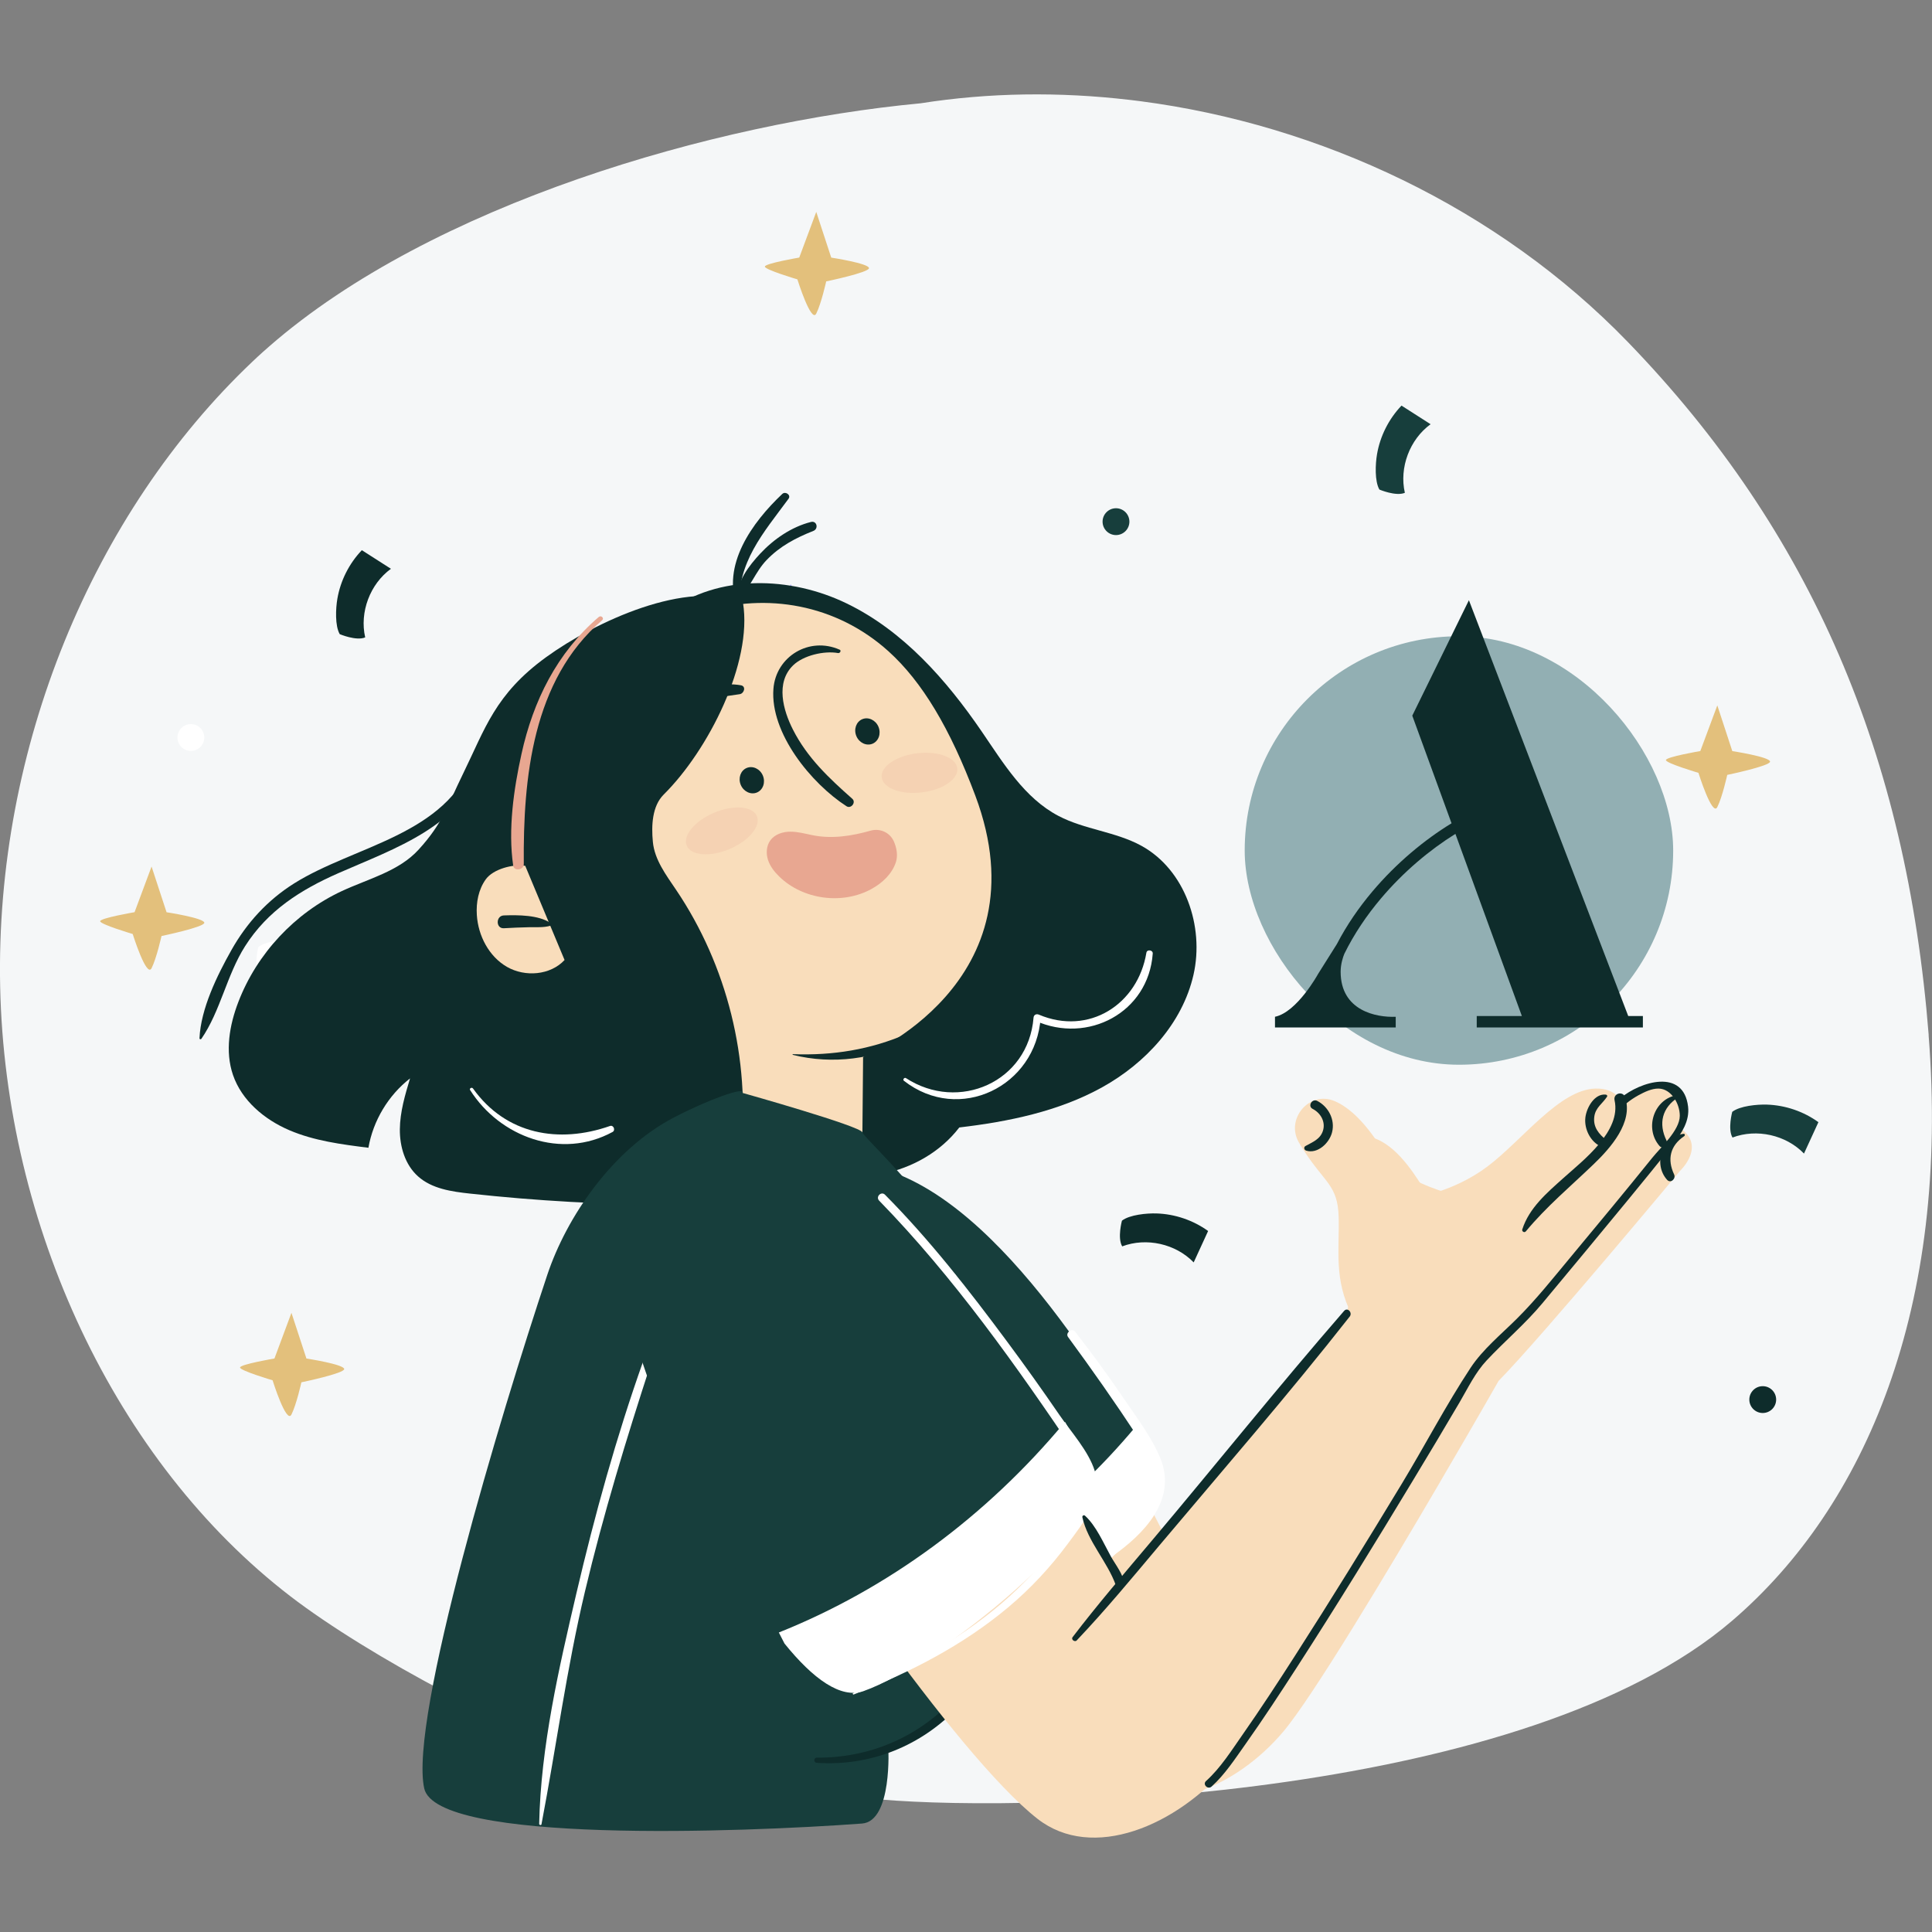 <svg width="240" height="240" viewBox="0 0 240 240" fill="none" xmlns="http://www.w3.org/2000/svg">
<rect x="0" y="0" width="240" height="240" fill="#808080" stroke="none"/>
<g clip-path="url(#clip0_36450_38038)">
<path d="M239.589 128.586C236.857 93.882 225.059 66.102 202.216 42.484C186.052 25.778 163.949 15.481 141.684 12.574C141.615 12.563 141.542 12.558 141.474 12.547C141.174 12.511 140.869 12.474 140.57 12.437C140.496 12.427 140.423 12.416 140.349 12.411C131.578 11.38 122.803 11.501 114.374 12.831C88.708 15.244 53.673 25.363 33.426 43.046C33.153 43.278 32.89 43.514 32.627 43.751C32.202 44.129 31.787 44.518 31.382 44.902C11.513 63.726 -0.605 92.926 0.02 122.562C0.646 152.204 14.303 181.578 36.085 198.304C45.575 205.59 64.646 215.935 77.158 219.525C84.347 221.591 101.883 223.809 109.355 223.536C128.946 225.229 189.53 223.331 215.175 201.332C231.796 187.071 242.238 162.318 239.579 128.586H239.589Z" fill="#F5F7F8"/>
<path d="M20.688 113.316L18.828 107.645L16.716 113.316C16.716 113.316 12.491 114.037 12.443 114.431C12.396 114.815 16.484 116.024 16.484 116.024C16.484 116.024 18.203 121.522 18.828 120.276C19.453 119.03 20.063 116.276 20.063 116.276C20.063 116.276 25.381 115.172 25.381 114.631C25.381 114.042 20.688 113.322 20.688 113.322V113.316Z" fill="#E3C07C"/>
<path d="M103.258 31.996L101.398 26.324L99.285 31.996C99.285 31.996 95.06 32.716 95.013 33.111C94.966 33.494 99.054 34.703 99.054 34.703C99.054 34.703 100.773 40.202 101.398 38.956C102.023 37.71 102.633 34.956 102.633 34.956C102.633 34.956 107.951 33.852 107.951 33.31C107.951 32.721 103.258 32.001 103.258 32.001V31.996Z" fill="#E3C07C"/>
<path d="M38.065 168.757L36.205 163.085L34.092 168.757C34.092 168.757 29.867 169.477 29.82 169.871C29.772 170.255 33.861 171.464 33.861 171.464C33.861 171.464 35.579 176.962 36.205 175.717C36.83 174.471 37.44 171.716 37.44 171.716C37.44 171.716 42.758 170.612 42.758 170.071C42.758 169.482 38.065 168.762 38.065 168.762V168.757Z" fill="#E3C07C"/>
<path d="M215.191 93.299L213.331 87.627L211.218 93.299C211.218 93.299 206.993 94.019 206.946 94.414C206.898 94.797 210.987 96.006 210.987 96.006C210.987 96.006 212.705 101.505 213.331 100.259C213.956 99.013 214.565 96.259 214.565 96.259C214.565 96.259 219.883 95.155 219.883 94.613C219.883 94.025 215.191 93.305 215.191 93.305V93.299Z" fill="#E3C07C"/>
<path d="M177.711 52.699C175.115 54.591 173.801 58.087 174.516 61.22C173.402 61.687 171.353 60.815 171.353 60.815C170.754 59.769 170.853 57.624 171.058 56.431C171.442 54.176 172.519 52.042 174.101 50.386L177.716 52.699H177.711Z" fill="#173E3C"/>
<path d="M48.56 70.659C45.964 72.552 44.65 76.047 45.365 79.18C44.251 79.648 42.201 78.775 42.201 78.775C41.602 77.729 41.702 75.585 41.907 74.391C42.291 72.136 43.368 70.002 44.95 68.346L48.565 70.659H48.56Z" fill="#0E2C2B"/>
<path d="M78.593 204.944C75.996 206.836 74.683 210.332 75.397 213.465C74.283 213.933 72.234 213.06 72.234 213.06C71.635 212.014 71.735 209.869 71.94 208.676C72.323 206.421 73.401 204.287 74.982 202.631L78.598 204.944H78.593Z" fill="white"/>
<path d="M41.01 122.826C38.776 120.513 35.135 119.698 32.129 120.833C31.514 119.798 32.097 117.643 32.097 117.643C33.048 116.901 35.193 116.707 36.396 116.744C38.682 116.817 40.947 117.585 42.802 118.925L41.01 122.826Z" fill="white"/>
<path d="M148.284 156.82C146.05 154.507 142.409 153.692 139.403 154.828C138.788 153.792 139.371 151.637 139.371 151.637C140.322 150.896 142.466 150.701 143.67 150.738C145.956 150.812 148.221 151.579 150.076 152.92L148.284 156.82Z" fill="#0E2C2B"/>
<path d="M224.098 143.3C221.864 140.987 218.223 140.172 215.217 141.308C214.602 140.272 215.185 138.117 215.185 138.117C216.136 137.376 218.28 137.181 219.484 137.218C221.77 137.292 224.035 138.059 225.89 139.4L224.098 143.3Z" fill="#173E3C"/>
<path d="M22.044 91.617C22.044 92.537 22.791 93.284 23.71 93.284C24.63 93.284 25.376 92.537 25.376 91.617C25.376 90.697 24.63 89.951 23.71 89.951C22.791 89.951 22.044 90.697 22.044 91.617Z" fill="white"/>
<path d="M80.101 173.862C80.101 174.782 80.847 175.528 81.766 175.528C82.686 175.528 83.432 174.782 83.432 173.862C83.432 172.942 82.686 172.196 81.766 172.196C80.847 172.196 80.101 172.942 80.101 173.862Z" fill="white"/>
<path d="M217.308 173.862C217.308 174.782 218.054 175.528 218.974 175.528C219.894 175.528 220.64 174.782 220.64 173.862C220.64 172.942 219.894 172.196 218.974 172.196C218.054 172.196 217.308 172.942 217.308 173.862Z" fill="#0E2C2B"/>
<path d="M136.966 64.803C136.966 65.722 137.713 66.469 138.632 66.469C139.552 66.469 140.298 65.722 140.298 64.803C140.298 63.883 139.552 63.136 138.632 63.136C137.713 63.136 136.966 63.883 136.966 64.803Z" fill="#173E3C"/>
<path d="M208.502 140.009C206.452 138.737 202.937 141.628 202.937 141.628C202.937 141.628 202.369 140.078 200.026 140.136C196.032 140.241 191.928 145.855 188.039 148.783C186.242 150.139 184.361 150.975 182.852 151.49C181.765 151.138 178.286 149.892 177.093 148.036C176.147 146.57 173.971 142.743 171.044 141.518C168.265 140.356 165.595 143.516 167.103 146.123C167.25 146.375 167.408 146.638 167.592 146.922C170.004 150.67 171.412 150.833 171.517 154.397C171.612 157.698 171.044 160.82 172.584 164.4L172.316 165.257C168.17 169.809 147.402 196.013 147.402 196.013C147.402 196.013 131.517 165.131 129.12 160.988C126.724 156.846 101.306 168.448 101.306 168.448C101.306 168.448 102.651 172.705 106.114 178.877C110.607 186.882 128.957 214.08 138.09 221.213C144.165 225.96 153.545 222.07 159.431 215.089C163.046 210.8 172.311 195.345 178.916 184.06V184.049C183.068 176.974 186.163 171.538 186.163 171.538C191.76 165.814 208.686 145.466 208.686 145.466C208.686 145.466 212.133 142.254 208.502 140.004V140.009Z" fill="#F9DDBB"/>
<path d="M167.886 147.064C169.195 147.547 170.55 146.181 170.845 145.003C171.191 143.589 170.435 142.128 169.168 141.466C168.517 141.124 167.933 142.117 168.59 142.454C169.447 142.895 170.014 143.847 169.704 144.819C169.405 145.755 168.553 146.028 167.807 146.496C167.571 146.643 167.634 146.969 167.881 147.059L167.886 147.064Z" fill="#0E2C2B"/>
<path d="M201.229 140.803C199.915 140.545 198.98 142.254 198.848 143.347C198.68 144.735 199.489 146.165 200.777 146.701C201.255 146.901 201.675 146.149 201.287 145.828C200.467 145.155 199.805 144.419 199.952 143.268C200.078 142.254 200.882 141.854 201.329 141.045C201.376 140.961 201.339 140.824 201.229 140.803Z" fill="#0E2C2B"/>
<path d="M209.154 140.845C206.506 141.176 205.302 144.556 207.089 146.559C207.535 147.058 208.219 146.422 207.961 145.886C207.084 144.025 207.467 142.307 209.228 141.129C209.338 141.055 209.312 140.829 209.154 140.85V140.845Z" fill="#0E2C2B"/>
<path d="M192.3 156.032C194.759 153.246 197.455 150.97 200.093 148.373C201.869 146.623 204.297 143.789 203.393 141.098C203.115 140.262 201.89 140.599 202.074 141.461C202.815 144.888 198.59 148.073 196.389 150.066C194.581 151.695 192.579 153.377 191.875 155.785C191.806 156.021 192.132 156.226 192.3 156.032Z" fill="#0E2C2B"/>
<path d="M118.742 206.821C116.214 207.709 113.129 205.464 109.961 201.543C102.457 192.26 94.506 173.573 92.535 164.689C89.729 152.052 98.636 145.518 101.637 144.856C117.701 141.324 133.083 165.062 140.97 177.72C142.757 180.59 143.913 182.094 144.318 183.066C146.378 188.007 127.239 203.84 118.747 206.821H118.742Z" fill="#173E3C"/>
<path d="M118.769 207.036C116.241 207.924 113.156 205.68 109.988 201.758C109.599 201.007 109.362 200.534 109.362 200.534C121.428 195.713 132.4 187.644 141.134 177.152C142.826 180.08 143.945 182.309 144.345 183.282C146.405 188.223 127.266 204.056 118.774 207.036H118.769Z" fill="white"/>
<path d="M141.785 105.064C138.58 103.308 134.728 103.056 131.491 101.358C127.261 99.145 124.654 94.824 121.964 90.887C117.565 84.453 112.205 78.371 105.195 74.97C98.185 71.564 89.241 71.317 82.977 75.958L98.511 144.147C105.143 147.989 114.502 146.139 119.168 140.057C125.306 139.332 131.502 138.065 136.909 135.069C142.316 132.072 146.888 127.121 148.26 121.091C149.631 115.062 147.209 108.039 141.785 105.064Z" fill="#0E2C2B"/>
<path d="M71.442 92.847C75.667 75.632 97.244 69.04 110.392 80.925C114.548 84.684 118.027 90.487 121.159 98.84C129.898 122.142 107.217 131.299 107.217 131.299L107.013 153.692L78.515 147.411L83.265 128.85C83.265 128.85 74.263 111.992 71.358 100.517C70.711 97.962 70.822 95.365 71.442 92.842V92.847Z" fill="#F9DDBB"/>
<path d="M109.125 90.282C109.477 91.123 109.151 92.064 108.394 92.385C107.638 92.705 106.734 92.279 106.382 91.444C106.029 90.603 106.355 89.662 107.112 89.341C107.869 89.02 108.773 89.446 109.125 90.282Z" fill="#0E2C2B"/>
<path d="M94.764 96.343C95.116 97.184 94.79 98.125 94.033 98.445C93.277 98.766 92.373 98.34 92.021 97.504C91.669 96.663 91.994 95.722 92.751 95.402C93.508 95.081 94.412 95.507 94.764 96.343Z" fill="#0E2C2B"/>
<path d="M82.499 90.377C84.958 87.47 88.311 86.708 91.879 86.235C92.441 86.161 92.725 85.247 92.031 85.126C88.001 84.432 84.322 86.981 82.015 90.004C81.805 90.282 82.273 90.645 82.499 90.377Z" fill="#0E2C2B"/>
<path d="M98.49 131.041C103.466 132.272 108.6 131.562 113.172 129.281C113.755 128.991 113.246 128.177 112.673 128.424C108.111 130.395 103.461 131.136 98.5 130.952C98.448 130.952 98.437 131.031 98.49 131.041Z" fill="#0E2C2B"/>
<path opacity="0.2" d="M94.022 101.379C94.548 102.625 93.024 104.459 90.617 105.474C88.21 106.488 85.835 106.299 85.31 105.053C84.784 103.807 86.308 101.973 88.715 100.958C91.122 99.944 93.497 100.133 94.022 101.379Z" fill="#E8A791"/>
<path opacity="0.2" d="M118.915 95.444C119.073 96.79 117.102 98.125 114.512 98.435C111.921 98.745 109.687 97.904 109.53 96.564C109.372 95.218 111.343 93.883 113.939 93.573C116.535 93.263 118.763 94.104 118.92 95.444H118.915Z" fill="#E8A791"/>
<path d="M81.101 104.575C80.906 102.556 81.006 100.133 82.446 98.703C88.011 93.184 93.497 82.308 92.299 74.896C85.41 71.889 73.907 77.23 67.827 81.646C61.5 86.235 60.249 90.55 57.548 96.064C55.556 100.123 55.036 102.22 51.988 105.558C49.534 108.244 45.761 109.159 42.461 110.694C36.628 113.411 31.914 118.458 29.607 124.471C28.498 127.357 27.941 130.605 28.94 133.528C30.028 136.714 32.844 139.074 35.94 140.398C39.035 141.723 42.429 142.159 45.766 142.58C46.355 139.205 48.236 136.067 50.937 133.964C50.317 136.025 49.692 138.122 49.671 140.278C49.65 142.433 50.317 144.688 51.925 146.128C53.644 147.674 56.098 148.026 58.394 148.273C66.655 149.177 74.958 149.64 83.271 149.671C85.862 149.682 88.789 149.492 90.47 147.526C91.553 146.26 91.852 144.514 92.031 142.859C93.229 131.594 90.329 119.935 83.991 110.546C82.74 108.691 81.311 106.804 81.101 104.58V104.575Z" fill="#0E2C2B"/>
<path d="M65.246 107.555C63.706 107.313 61.268 107.96 60.353 109.222C59.439 110.483 59.134 112.107 59.234 113.658C59.397 116.239 60.732 118.815 62.975 120.108C65.225 121.401 68.367 121.154 70.133 119.256L65.246 107.555Z" fill="#F9DDBB"/>
<path d="M69.256 110.882C69.592 110.351 70.449 109.81 71.037 109.631C71.841 109.39 72.535 109.605 73.244 109.994C73.733 110.262 74.343 109.563 73.87 109.185C73.002 108.491 71.825 108.28 70.774 108.669C70.328 108.832 69.913 109.1 69.603 109.463C69.229 109.899 69.214 110.273 69.082 110.809C69.056 110.914 69.198 110.977 69.256 110.882Z" fill="#0E2C2B"/>
<path d="M104.29 80.7C100.528 79.044 96.387 81.541 96.077 85.572C95.657 91.081 100.791 97.342 105.158 100.154C105.715 100.517 106.382 99.671 105.872 99.224C102.982 96.669 100.286 94.141 98.505 90.64C97.286 88.243 96.308 84.794 98.531 82.644C99.803 81.415 102.372 80.815 104.107 81.125C104.348 81.167 104.553 80.81 104.29 80.694V80.7Z" fill="#0E2C2B"/>
<path d="M91.826 75.501C91.563 69.824 94.816 66.228 97.953 61.96C98.3 61.492 97.569 60.987 97.175 61.361C93.455 64.877 89.561 70.218 91.615 75.532C91.657 75.638 91.831 75.632 91.826 75.506V75.501Z" fill="#0E2C2B"/>
<path d="M74.395 76.631C69.192 81.083 66.234 87.049 64.778 93.678C63.816 98.035 63.097 103.05 63.748 107.518C63.858 108.275 65.072 108.081 65.067 107.34C64.978 96.695 66.129 84.468 74.805 77.046C75.088 76.804 74.678 76.394 74.395 76.636V76.631Z" fill="#E8A791"/>
<path d="M68.414 114.673C66.896 113.648 64.352 113.658 62.597 113.716C61.572 113.747 61.572 115.372 62.597 115.309C63.627 115.251 64.657 115.204 65.692 115.183C66.58 115.161 67.516 115.251 68.372 114.999C68.525 114.951 68.54 114.757 68.414 114.673Z" fill="#0E2C2B"/>
<path d="M111.028 104.502C110.534 103.413 109.32 102.861 108.169 103.182C105.789 103.855 103.356 104.239 100.928 103.75C100.013 103.566 99.104 103.308 98.174 103.314C97.244 103.314 96.256 103.634 95.699 104.386C95.2 105.064 95.142 106.005 95.4 106.809C95.657 107.613 96.198 108.302 96.803 108.891C99.772 111.777 104.675 112.423 108.29 110.415C109.63 109.674 110.828 108.544 111.296 107.083C111.548 106.299 111.406 105.343 111.028 104.502Z" fill="#E8A791"/>
<path d="M25.014 129.049C27.389 125.596 28.161 121.138 30.442 117.543C33.248 113.127 37.342 110.53 42.04 108.465C49.097 105.358 57.353 102.682 60.133 94.671C60.411 93.862 59.139 93.52 58.85 94.319C55.461 103.76 44.031 105.037 36.543 109.737C33.243 111.808 30.657 114.631 28.75 118.016C26.968 121.18 24.94 125.317 24.782 128.981C24.777 129.112 24.951 129.139 25.019 129.044L25.014 129.049Z" fill="#0E2C2B"/>
<path d="M112.288 134.259C119.157 139.62 128.689 134.968 129.273 126.421C129.052 126.547 128.831 126.673 128.61 126.8C135.127 129.738 142.673 125.785 143.198 118.452C143.23 118.005 142.484 117.9 142.41 118.347C141.348 124.776 135.274 128.676 129.052 126.043C128.737 125.906 128.416 126.064 128.39 126.421C127.749 134.401 119.094 138.191 112.541 133.927C112.346 133.801 112.099 134.111 112.288 134.259Z" fill="white"/>
<path d="M58.409 135.426C62.119 141.255 69.739 144.073 76.092 140.619C76.492 140.404 76.218 139.721 75.777 139.873C69.424 142.097 62.86 140.951 58.761 135.221C58.609 135.011 58.262 135.2 58.404 135.431L58.409 135.426Z" fill="white"/>
<path d="M91.731 74.46C93.144 73.114 93.828 71.027 95.225 69.577C96.891 67.842 98.836 66.827 101.043 65.95C101.715 65.681 101.474 64.651 100.738 64.84C98.326 65.45 96.114 66.975 94.427 68.783C93.129 70.176 91.342 72.415 91.626 74.439C91.631 74.492 91.705 74.497 91.736 74.465L91.731 74.46Z" fill="#0E2C2B"/>
<path d="M98.236 72.762C98.325 72.762 98.325 72.626 98.236 72.626C98.147 72.626 98.147 72.762 98.236 72.762Z" fill="#8380FF"/>
<path d="M138.126 193.358C142.068 190.604 146.272 186.341 144.143 181.153C143.056 178.498 141.132 176.001 139.535 173.636C137.632 170.818 135.625 168.095 133.544 165.415C133.16 164.926 132.304 165.577 132.677 166.087C135.646 170.124 138.526 174.235 141.279 178.419C143.082 181.158 144.516 183.739 142.961 187.014C141.821 189.416 139.587 191.03 137.622 192.712C137.265 193.017 137.738 193.637 138.126 193.364V193.358Z" fill="white"/>
<path d="M92.25 135.767C92.645 134.916 87.915 136.624 83.716 138.816C76.086 142.8 70.39 151.158 67.983 158.376C62.166 175.822 50.81 213.533 52.696 222.154C54.204 229.04 92.025 227.636 107.08 226.527C110.879 226.249 110.349 217.018 110.349 217.018C110.349 217.018 131.931 209.512 130.386 183.334C129.03 160.321 107.49 141.865 107.127 140.661C106.896 139.888 92.245 135.767 92.245 135.767H92.25Z" fill="#173E3C"/>
<path d="M67.268 226.601C69.107 216.955 70.389 207.278 72.665 197.706C74.94 188.128 77.804 178.756 80.847 169.404C81.047 168.789 80.095 168.537 79.885 169.136C76.554 178.535 73.874 188.217 71.603 197.926C69.428 207.231 67.173 216.976 66.979 226.564C66.979 226.727 67.242 226.769 67.273 226.606L67.268 226.601Z" fill="white"/>
<path d="M142.467 201.427C145.71 198.058 148.679 194.441 151.69 190.862C158.763 182.451 165.989 174.135 172.778 165.493C173.162 165.004 172.505 164.3 172.079 164.794C164.796 173.184 157.838 181.868 150.676 190.362C147.712 193.879 144.711 197.353 141.947 201.028C141.716 201.333 142.21 201.695 142.467 201.433V201.427Z" fill="#0E2C2B"/>
<path d="M101.468 218.984C108.168 219.436 114.516 216.861 119.099 211.967C119.577 211.457 118.81 210.684 118.326 211.194C113.912 215.878 107.89 218.39 101.468 218.343C101.053 218.343 101.058 218.958 101.468 218.984Z" fill="#0E2C2B"/>
<path d="M87.726 166.897C87.726 166.897 89.234 171.659 93.107 178.567C98.131 187.524 118.662 217.954 128.883 225.939C135.678 231.248 146.172 226.901 152.762 219.09C159.351 211.278 182.673 170.361 182.673 170.361C182.673 170.361 168.931 162.329 167.954 162.576C166.976 162.818 139.298 197.743 139.298 197.743C139.298 197.743 121.526 163.191 118.841 158.55C116.155 153.913 87.721 166.892 87.721 166.892L87.726 166.897Z" fill="#F9DDBB"/>
<path d="M179.351 148.047C179.351 148.047 174.118 146.533 172.531 144.068C171.474 142.422 169.041 138.144 165.762 136.772C162.651 135.468 159.661 139.006 161.353 141.923C161.516 142.202 161.695 142.501 161.9 142.817C164.595 147.011 166.177 147.19 166.293 151.18C166.408 155.164 165.657 158.923 167.938 163.344C170.224 167.759 178.978 155.496 178.978 155.496L179.351 148.052V148.047Z" fill="#F9DDBB"/>
<path d="M175.621 148.777C175.621 148.777 180.429 148.178 184.78 144.903C189.132 141.623 193.724 135.341 198.191 135.226C200.808 135.157 201.449 136.892 201.449 136.892C201.449 136.892 205.385 133.659 207.676 135.084C211.733 137.602 207.881 141.192 207.881 141.192C207.881 141.192 188.942 163.958 182.678 170.366L174.57 184.375L164.68 171.328L167.628 161.903L175.621 148.782V148.777Z" fill="#F9DDBB"/>
<path d="M162.247 142.932C163.698 143.389 165.158 141.965 165.479 140.64C165.863 139.084 165.027 137.486 163.64 136.761C162.988 136.419 162.405 137.413 163.062 137.749C164.05 138.254 164.696 139.358 164.339 140.472C164.002 141.529 163.046 141.876 162.168 142.364C161.927 142.496 161.995 142.853 162.242 142.927L162.247 142.932Z" fill="#0E2C2B"/>
<path d="M199.494 135.978C198.064 135.81 197.076 137.623 196.94 138.832C196.777 140.267 197.581 141.87 198.926 142.454C199.415 142.664 200.072 142.039 199.562 141.634C198.616 140.887 197.88 140.015 198.049 138.722C198.196 137.581 199.068 137.103 199.636 136.23C199.709 136.114 199.609 135.999 199.494 135.983V135.978Z" fill="#0E2C2B"/>
<path d="M208.37 136.035C205.464 136.472 204.24 140.151 206.147 142.354C206.584 142.859 207.288 142.217 207.02 141.681C205.995 139.584 206.457 137.591 208.486 136.309C208.638 136.214 208.533 136.014 208.37 136.035Z" fill="#0E2C2B"/>
<path d="M189.531 152.982C192.122 149.86 195.059 147.416 197.971 144.619C200.046 142.627 202.91 139.42 201.886 136.314C201.612 135.478 200.377 135.814 200.567 136.676C201.423 140.529 196.678 144.125 194.203 146.349C192.164 148.178 189.957 150.049 189.1 152.73C189.027 152.967 189.363 153.177 189.526 152.977L189.531 152.982Z" fill="#0E2C2B"/>
<path d="M202.032 137.071C202.495 136.687 203.01 136.346 203.535 136.057C204.276 135.657 205.17 135.215 206.031 135.226C207.613 135.247 208.675 137.108 208.669 138.617C208.659 140.42 206.278 142.543 205.254 143.821C201.927 147.952 198.533 152.037 195.143 156.116C192.952 158.749 190.845 161.414 188.417 163.827C186.488 165.746 184.187 167.628 182.684 169.909C179.625 174.55 177.013 179.565 174.134 184.322C169.793 191.492 165.395 198.636 160.865 205.69C158.747 208.992 156.603 212.277 154.354 215.489C152.982 217.449 151.616 219.631 149.819 221.245C149.351 221.665 150.045 222.354 150.507 221.933C152.152 220.451 153.44 218.464 154.711 216.671C156.918 213.554 159.015 210.353 161.086 207.147C166.041 199.472 170.828 191.687 175.547 183.865C177.486 180.659 179.41 177.447 181.307 174.214C182.358 172.422 183.256 170.513 184.68 168.994C186.93 166.592 189.484 164.437 191.591 161.908C195.159 157.619 198.727 153.335 202.264 149.025C204.145 146.733 206.026 144.436 207.86 142.102C208.901 140.777 209.91 139.253 209.699 137.465C209.132 132.677 203.767 134.369 201.333 136.388C200.85 136.787 201.544 137.476 202.022 137.076L202.032 137.071Z" fill="#0E2C2B"/>
<path d="M107.248 209.832C104.421 210.826 100.969 208.318 97.422 203.924C89.024 193.537 80.127 172.632 77.926 162.686C74.788 148.551 84.752 141.234 88.11 140.493C106.082 136.54 123.218 164.873 132.12 177.268C134.327 180.343 135.415 182.162 135.862 183.25C138.163 188.774 116.755 206.489 107.248 209.832Z" fill="#173E3C"/>
<path d="M107.28 210.074C104.453 211.068 101 208.56 97.453 204.166C97.022 203.325 96.749 202.794 96.749 202.794C110.249 197.401 122.53 188.375 132.299 176.632C134.191 179.912 135.441 182.404 135.888 183.492C138.19 189.016 116.781 206.731 107.275 210.074H107.28Z" fill="white"/>
<path d="M106.04 210.5C112.96 207.798 119.534 204.449 125.257 199.655C128.047 197.316 130.523 194.641 132.688 191.713C134.595 189.132 137.054 186.157 135.998 182.735C135.236 180.269 133.034 177.856 131.595 175.754C129.482 172.668 127.306 169.619 125.078 166.618C120.391 160.294 115.488 154.013 109.939 148.414C109.471 147.941 108.746 148.667 109.208 149.145C118.504 158.686 126.324 169.756 133.754 180.784C136.497 184.858 134.154 188.091 131.584 191.524C129.466 194.357 127.017 196.954 124.332 199.251C118.888 203.908 112.398 207.251 105.977 210.326C105.882 210.368 105.95 210.531 106.045 210.495L106.04 210.5Z" fill="white"/>
<path d="M133.765 203.766C137.37 199.971 140.696 195.934 144.065 191.929C151.979 182.524 160.071 173.22 167.665 163.548C168.048 163.059 167.391 162.355 166.966 162.849C158.821 172.222 151.054 181.93 143.05 191.429C139.729 195.372 136.371 199.272 133.245 203.367C133.013 203.666 133.513 204.04 133.765 203.772V203.766Z" fill="#0E2C2B"/>
<path d="M134.453 188.475C135.11 191.492 137.58 194.016 138.61 196.923C138.799 197.464 139.661 197.411 139.65 196.781C139.629 195.677 138.505 194.273 138 193.353C137.091 191.713 136.182 189.563 134.784 188.286C134.637 188.155 134.416 188.286 134.458 188.475H134.453Z" fill="#0E2C2B"/>
<rect x="154.621" y="79.038" width="53.227" height="53.227" rx="26.613" fill="#92AFB3"/>
<path d="M202.265 126.215H204.085V127.636H183.446V126.215H189.052L180.796 103.587C177.636 105.55 174.343 108.297 171.539 111.619C169.775 113.708 168.213 116.014 166.998 118.486C166.834 118.886 166.539 119.746 166.539 120.714C166.539 125.579 170.985 126.409 173.382 126.307V127.637H158.383V126.307C161.138 125.734 163.736 120.989 163.736 120.989L166.076 117.269C167.298 114.913 168.813 112.721 170.49 110.734C173.457 107.219 176.957 104.321 180.316 102.271L175.438 88.901L182.473 74.562L202.265 126.215Z" fill="#0E2C2B"/>
</g>
<defs>
<clipPath id="clip0_36450_38038">
<rect width="240" height="216.555" fill="white" transform="translate(0 11.722)"/>
</clipPath>
</defs>
</svg>
